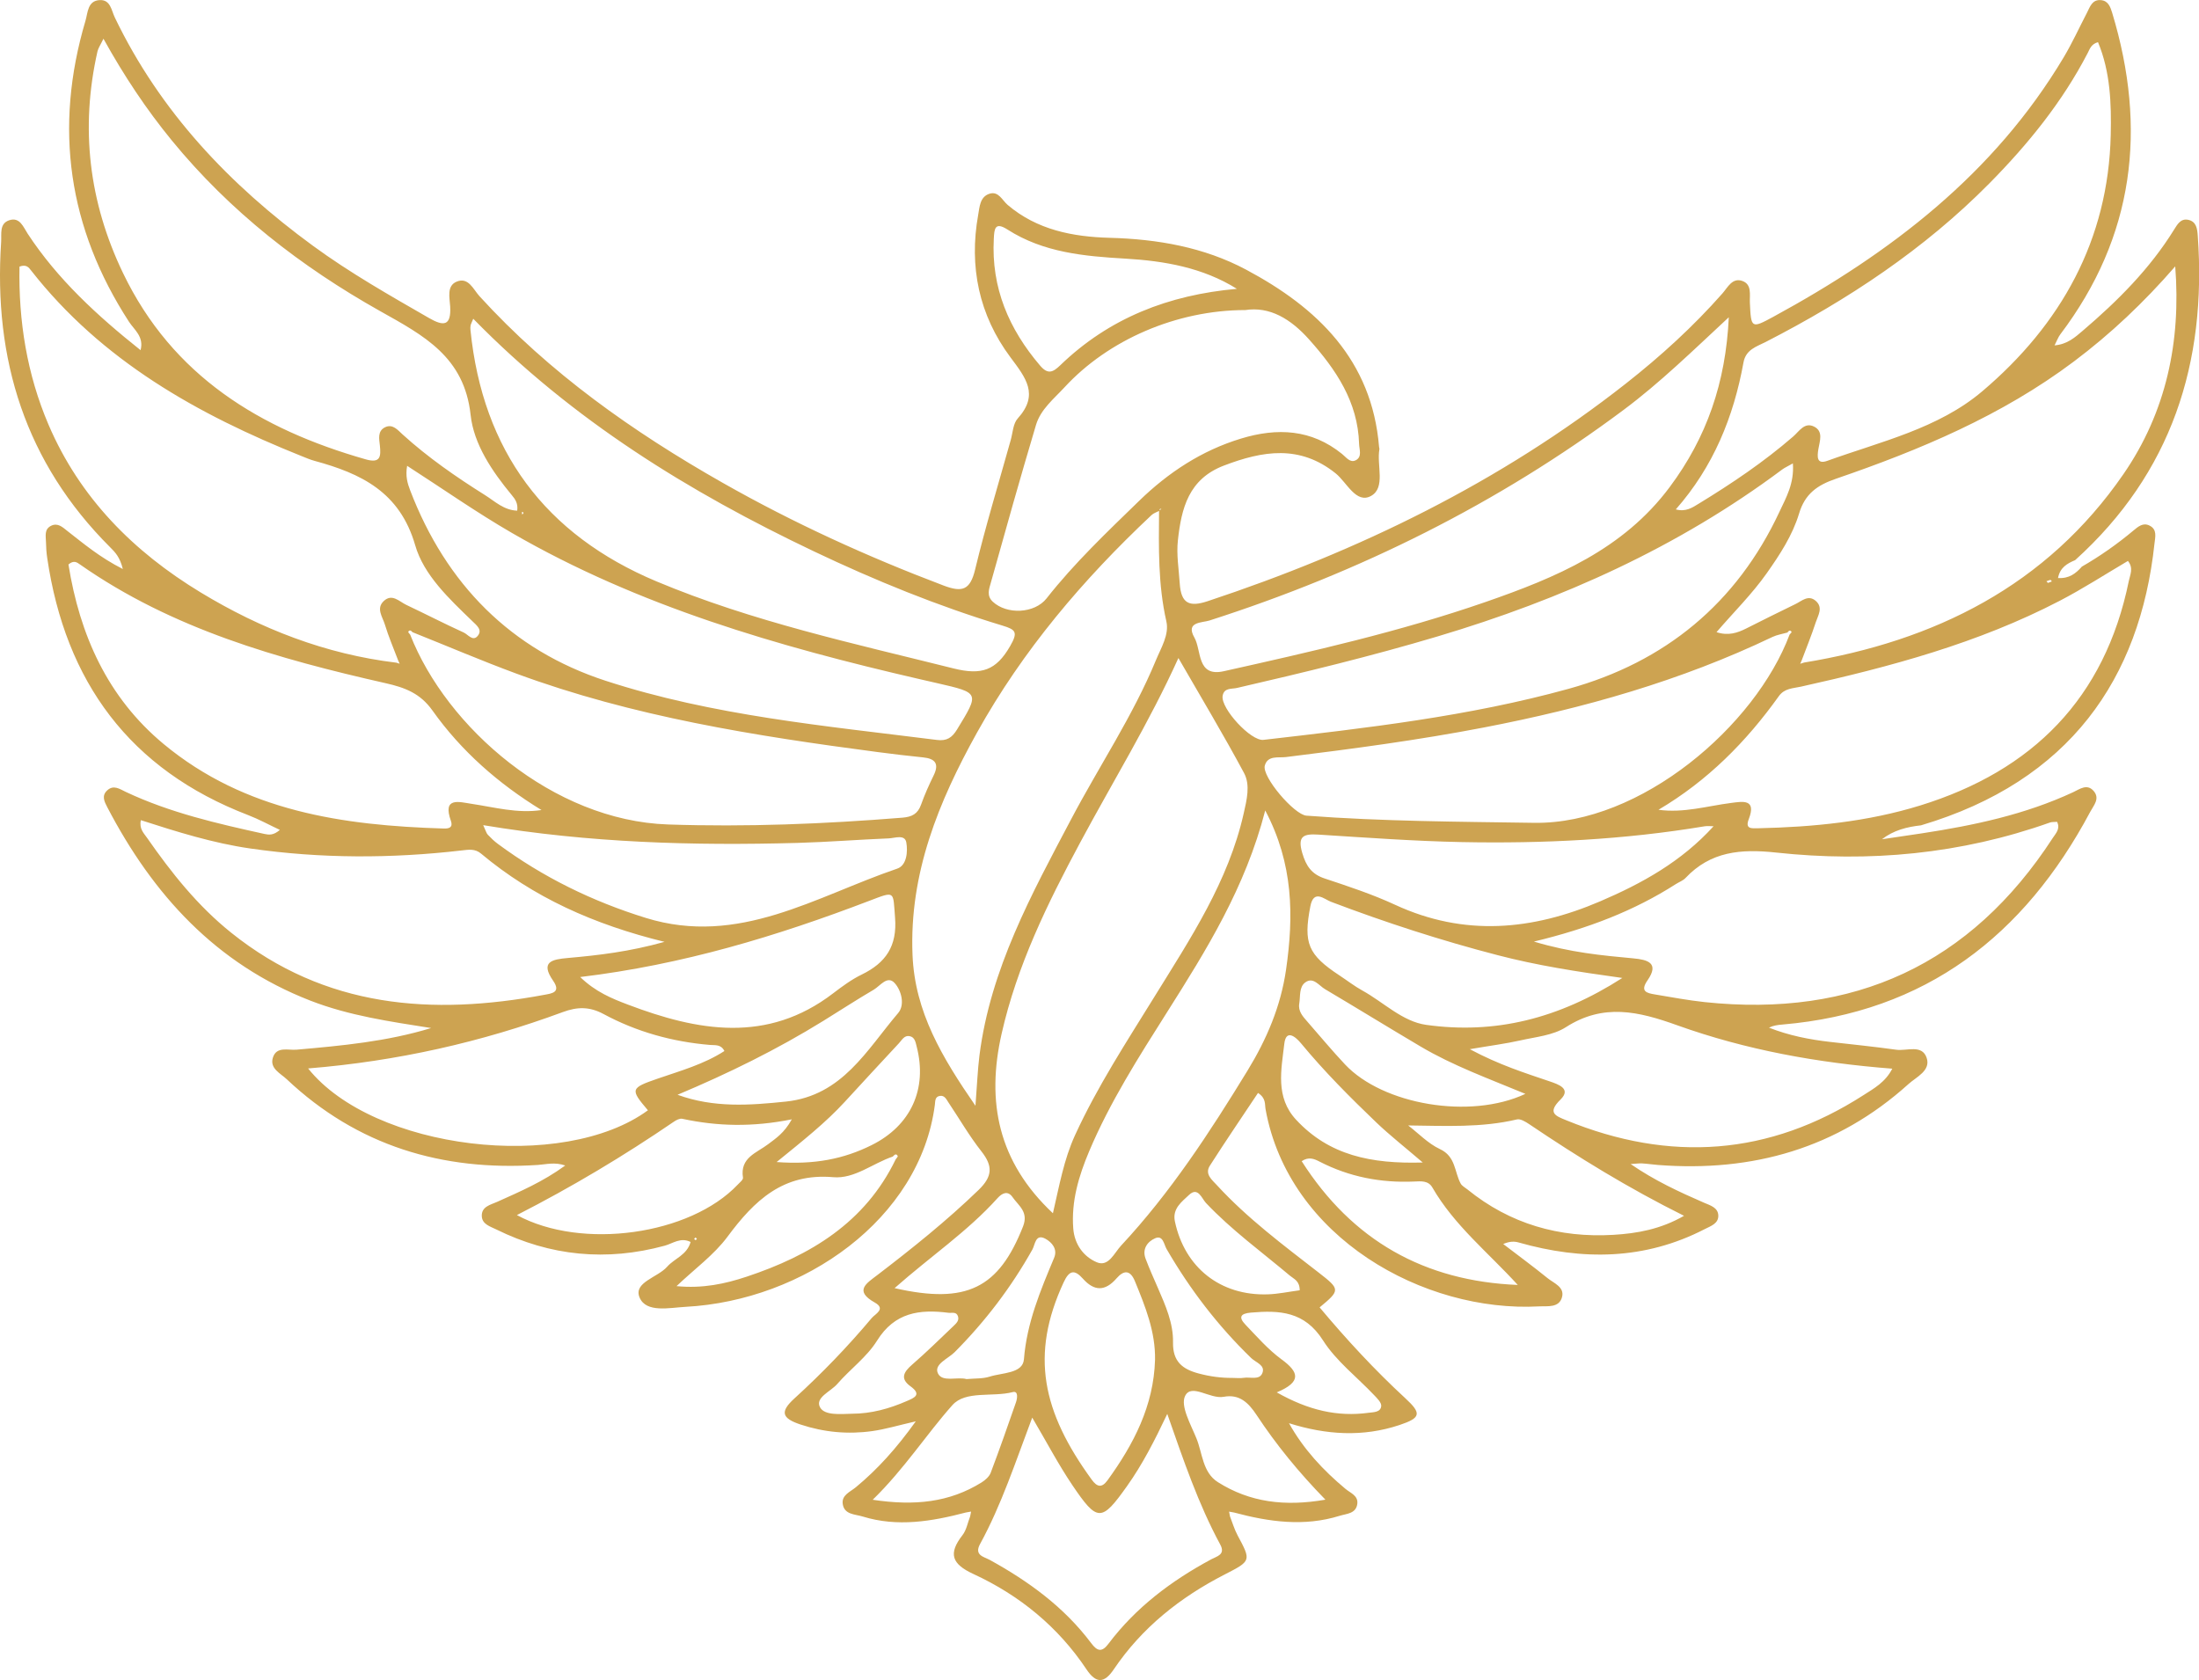<?xml version="1.0" encoding="UTF-8"?>
<svg id="Layer_2" data-name="Layer 2" xmlns="http://www.w3.org/2000/svg" viewBox="0 0 481.84 368.13">
  <defs>
    <style>
      .cls-1 {
        fill: #cda351;
        stroke-width: 0px;
      }
    </style>
  </defs>
  <g id="Layer_1-2" data-name="Layer 1">
    <path class="cls-1" d="M456.09,124.21c4.02-2.31,7.8-4.96,11.36-7.94,1.03-.86,2.13-1.83,3.56-1.1,1.72.87,1.23,2.5,1.07,3.98-3.18,29.53-18.54,52.02-51.16,61.7-3.06.34-5.98,1.06-8.55,3.05,2.92-.43,5.85-.87,8.77-1.3,11.38-1.74,22.59-4.11,33.12-9.01,1.46-.68,3.06-1.95,4.52-.24,1.41,1.66-.04,3.15-.78,4.55-14.45,27.14-36.08,43.91-67.43,46.6-.97.08-1.94.19-2.96.68,4.37,1.73,8.9,2.62,13.52,3.14,4.79.55,9.6,1.03,14.37,1.7,2.32.32,5.65-1.23,6.66,1.77.96,2.82-2.26,4.19-3.98,5.75-15.62,14.1-34.17,19.33-54.89,17.73-1.16-.09-2.31-.27-3.47-.34-.66-.04-1.33.07-2.52.14,5.27,3.63,10.63,6.1,16.05,8.46,1.36.59,3.1,1.05,3.16,2.81.06,1.78-1.67,2.32-2.98,2.99-13.16,6.79-26.81,6.89-40.75,2.93-.93-.26-1.92-.3-3.4.33,3.25,2.49,6.55,4.91,9.73,7.49,1.35,1.09,3.68,1.91,3.18,4.05-.59,2.54-3.28,2.03-5.08,2.13-25.2,1.38-54.86-15.08-59.91-43.24-.19-1.07.14-2.37-1.65-3.53-3.53,5.31-7.12,10.57-10.55,15.94-1.18,1.85.47,3.1,1.56,4.29,6.68,7.27,14.57,13.14,22.32,19.16,4.7,3.65,4.72,3.84.17,7.6,5.87,7.01,12.06,13.71,18.79,19.92,3.63,3.34,3.37,4.3-1.3,5.86-8.03,2.67-16.01,2.17-24.2-.4,3.21,5.74,7.5,10.32,12.38,14.39,1.12.93,2.85,1.5,2.58,3.33-.31,2.12-2.36,2.1-3.87,2.57-7.78,2.42-15.47,1.33-23.12-.72-.37-.06-.73-.13-1.1-.2.07.35.14.7.2,1.05.54,1.38.96,2.82,1.65,4.12,3,5.61,3.04,5.6-2.82,8.61-9.75,5-18.12,11.64-24.3,20.79-2.09,3.1-3.88,3.13-5.97,0-6.24-9.35-14.69-16.24-24.78-20.9-4.79-2.21-5.54-4.47-2.39-8.52.87-1.12,1.13-2.71,1.67-4.09.07-.36.14-.71.21-1.07-.38.07-.75.13-1.13.2-7.48,1.96-15,3.24-22.64.88-1.65-.51-3.99-.39-4.35-2.71-.31-1.99,1.63-2.67,2.88-3.71,4.74-3.93,8.84-8.45,13.12-14.43-3.89.89-6.66,1.73-9.49,2.13-5.35.76-10.64.27-15.78-1.44-4.13-1.37-4.51-2.8-1.32-5.71,6.04-5.5,11.7-11.38,16.95-17.63.74-.88,3.17-1.97.66-3.38-4.62-2.59-1.81-4.21.58-6.04,7.67-5.87,15.19-11.89,22.16-18.63,3.06-2.96,3.17-5.23.62-8.46-2.67-3.39-4.84-7.17-7.25-10.76-.44-.66-.82-1.55-1.85-1.39-1.12.17-1,1.19-1.1,1.95-3.24,25.05-28.77,42.89-54.61,44.27-3.54.19-8.63,1.37-10.08-2.02-1.44-3.35,3.96-4.4,6.03-6.77,1.59-1.81,4.33-2.53,5.14-5.42-2.17-1.1-3.91.33-5.66.81-12.77,3.48-25.07,2.29-36.92-3.56-1.31-.65-3.07-1.11-3.17-2.87-.12-2.13,1.89-2.52,3.35-3.17,4.98-2.24,10.01-4.38,14.93-7.97-2.32-.8-4.17-.24-6.02-.12-20.94,1.37-39.54-4.19-55.01-18.79-1.37-1.29-3.77-2.35-3.03-4.72.79-2.54,3.33-1.58,5.2-1.75,9.92-.87,19.82-1.79,29.48-4.74-8.99-1.42-17.94-2.69-26.48-6.01-20.68-8.05-34.48-23.2-44.49-42.39-.63-1.22-1.28-2.47-.05-3.64,1.43-1.36,2.79-.32,4.12.3,9.67,4.56,20.01,6.93,30.38,9.21.93.2,1.97.35,3.37-.89-2.47-1.16-4.65-2.36-6.95-3.24-25.97-9.98-40.04-29.23-44.03-56.36-.17-1.15-.25-2.32-.27-3.49-.03-1.29-.41-2.78,1.11-3.54,1.47-.73,2.51.29,3.55,1.11,3.61,2.81,7.12,5.79,12.18,8.36-.62-2.58-1.68-3.68-2.76-4.75C5.58,101.41-1.47,78.78.25,53.02c.12-1.75-.44-4.03,1.78-4.76,2.32-.76,3.08,1.49,4.03,2.94,6.57,10.01,15.24,17.96,24.74,25.53.79-2.96-1.4-4.47-2.54-6.23C14.93,49.96,11.78,27.99,18.73,4.55c.53-1.79.45-4.39,3.12-4.53,2.38-.12,2.56,2.27,3.32,3.84,9.92,20.62,25.14,36.64,43.42,50.01,8.08,5.91,16.76,10.84,25.42,15.82,3.16,1.82,4.88,1.81,4.63-2.54-.11-1.9-.8-4.49,1.39-5.42,2.6-1.11,3.67,1.67,5.02,3.16,15.32,16.81,33.65,29.74,53.28,40.89,15.51,8.81,31.71,16.2,48.41,22.52,4.09,1.55,5.83,1.03,6.92-3.48,2.3-9.54,5.17-18.95,7.81-28.4.45-1.6.51-3.59,1.52-4.71,4.76-5.26,1.77-8.92-1.6-13.44-6.86-9.21-9.1-19.83-7.05-31.21.31-1.74.38-3.92,2.45-4.6,2-.65,2.79,1.4,3.99,2.43,6.46,5.5,14.31,7,22.37,7.22,10.5.28,20.67,2.06,29.9,6.98,15.64,8.34,27.57,19.8,29.13,38.86.01.17.1.34.07.49-.63,3.5,1.42,8.43-1.83,10.23-3.27,1.81-5.31-2.98-7.75-4.94-7.86-6.31-15.95-4.97-24.49-1.71-7.74,2.95-9.31,9.36-10.08,16.35-.35,3.15.2,6.3.4,9.45.29,4.5,2.16,5.22,6.1,3.92,33.13-10.98,64.14-26.05,91.68-47.71,7.59-5.97,14.74-12.47,21.15-19.75,1.14-1.3,2.14-3.47,4.31-2.73,2.19.75,1.61,3.04,1.69,4.8.26,5.59.31,5.69,5.15,3.06,25.66-13.96,48.35-31.27,63.62-56.86,1.87-3.14,3.39-6.48,5.08-9.73.68-1.31,1.13-2.96,3.07-2.79,1.61.14,2.07,1.49,2.47,2.79,7.67,25.34,4.87,48.98-11.38,70.46-.46.61-.73,1.38-1.25,2.4,2.81-.24,4.48-1.76,6.2-3.23,7.63-6.51,14.68-13.55,20-22.15.7-1.12,1.44-2.46,3.05-2.14,1.85.37,2.02,1.99,2.13,3.52,1.99,27.82-5.73,51.98-26.87,71.06-1.74.73-3.32,1.61-3.75,3.92,2.43.15,3.87-.99,5.17-2.43ZM195.63,253.43c-4.38,1.47-8.41,4.93-13.04,4.52-10.98-.96-17.29,5.1-23.18,13.04-2.94,3.97-7.15,7.01-11.17,10.83,5.77.56,10.66-.51,15.36-2.07,13.93-4.63,25.94-11.82,32.65-25.69.16-.26.53-.62.46-.75-.39-.69-.75-.2-1.09.12ZM391.67,138.6c-1.11.32-2.28.49-3.31.98-20.11,9.62-41.36,15.62-63.17,19.82-14.38,2.77-28.89,4.7-43.42,6.49-1.65.2-4-.42-4.63,1.87-.67,2.43,6.44,10.77,9.13,10.97,16.61,1.25,33.25,1.32,49.89,1.57,23.42.35,48.49-21.28,55.97-41.25.16-.2.49-.51.44-.58-.34-.53-.64-.22-.91.12ZM90.41,138.55c-.3-.33-.63-.64-.96-.1-.05.08.28.41.43.62,7.99,20.34,31.26,40.74,56.49,41.59,17.15.58,34.27-.11,51.36-1.49,2.11-.17,3.37-.83,4.09-2.85.78-2.19,1.74-4.32,2.76-6.41,1.27-2.59.31-3.68-2.31-3.95-3.31-.34-6.61-.72-9.91-1.16-26.9-3.54-53.67-7.76-79.27-17.22-7.63-2.82-15.11-6.02-22.67-9.04ZM254.03,111.93c-.57.3-1.24.5-1.7.93-15,14.09-28.22,29.63-38.26,47.69-8.42,15.15-14.85,30.84-14.12,48.7.51,12.5,6.48,22.45,13.79,33.05.35-4.47.47-7.78.88-11.05,2.41-18.92,11.41-35.3,20.11-51.78,6.13-11.62,13.5-22.57,18.54-34.77,1.14-2.76,2.96-5.64,2.3-8.55-1.83-8.05-1.67-16.15-1.6-24.27.17-.12.35-.24.52-.36-.11,0-.27-.05-.31,0-.09.11-.12.27-.17.4ZM395.25,145.19c28.7-4.71,53.18-16.83,70.05-41.32,9.35-13.57,12.62-29.03,11.33-45.5-6.8,7.83-14.1,14.76-22.23,20.86-15.77,11.84-33.67,19.35-52.12,25.68-4.08,1.4-6.77,3.28-8.07,7.62-1.44,4.77-4.2,8.99-7.1,13.1-3.24,4.59-7.24,8.52-10.99,12.89,2.59.85,4.59.16,6.54-.82,3.57-1.79,7.13-3.59,10.73-5.32,1.42-.68,2.86-2.17,4.52-.67,1.61,1.45.45,3.15-.04,4.64-.92,2.83-2.05,5.59-3.1,8.39-.1.24-.21.48-.31.71.26-.08.52-.17.78-.25ZM86.79,145.19c.26.08.52.17.78.25-.11-.24-.21-.47-.32-.71-.99-2.63-2.12-5.23-2.93-7.92-.5-1.64-1.96-3.49-.23-5.11,1.82-1.71,3.38.1,4.93.84,4.21,1.99,8.35,4.13,12.59,6.06.92.42,1.97,1.99,3.02.79,1.19-1.36-.22-2.39-1.15-3.3-5.06-4.89-10.62-10.08-12.5-16.6-3.37-11.69-11.86-15.73-22.04-18.5-.96-.26-1.88-.66-2.81-1.03-22.82-9.14-43.84-20.91-59.34-40.72-.46-.59-1-1.39-2.52-.82-.23,11.9,1.63,23.58,6.37,34.66,6.86,16.02,18.62,27.82,33.32,36.73,13.19,8,27.38,13.53,42.83,15.39ZM22.67,8.48c-.66,1.39-1.14,2.05-1.31,2.78-3.81,16.84-1.87,33.02,5.59,48.56,10.85,22.59,30.06,34.25,53.21,40.84,3.2.91,3.33-.62,3.08-3.01-.15-1.44-.57-3.18,1.12-4.02,1.7-.84,2.83.65,3.87,1.58,5.57,5.05,11.72,9.31,18.06,13.29,2.14,1.34,4.09,3.29,7.04,3.4.22-1.61-.46-2.54-1.19-3.41-4.31-5.21-8.33-11.14-9.02-17.57-1.38-12.75-10.29-17.4-19.81-22.74-17.35-9.74-32.94-21.86-45.66-37.4-5.57-6.8-10.41-14.06-14.98-22.29ZM367.2,111.62c2.18.59,3.59-.37,4.99-1.23,7.25-4.42,14.28-9.15,20.72-14.73,1.32-1.14,2.48-3.22,4.57-2.19,2.11,1.04,1.25,3.19.96,4.93-.28,1.68-.39,3.43,1.98,2.57,11.7-4.23,24.28-7.05,33.93-15.23,17.23-14.6,27.64-33.14,28.15-56.22.15-6.8-.07-13.76-2.79-20.28-1.5.43-1.79,1.48-2.23,2.33-5.56,10.75-13.11,20.04-21.54,28.58-14.28,14.46-31.03,25.53-49.04,34.78-2.03,1.04-4.35,1.65-4.87,4.49-2.16,11.92-6.59,22.84-14.84,32.21ZM230.71,265.86c1.42-6.12,2.41-11.8,4.86-17.14,4.88-10.64,11.26-20.39,17.38-30.3,7.88-12.75,16.21-25.26,19.57-40.2.66-2.94,1.49-6.19.07-8.84-4.5-8.39-9.41-16.56-14.38-25.19-6.42,14.18-14.37,27.09-21.52,40.42-7.17,13.36-13.84,26.95-17.22,41.91-3.38,14.9-.78,28.06,11.25,39.34ZM363.39,177.44c5.55.76,10.69-.83,15.94-1.5,2.53-.32,5.59-.93,3.85,3.57-.84,2.17.6,2.01,2.09,1.98,12.02-.27,23.93-1.42,35.48-4.99,24.65-7.62,40.47-23.51,45.71-49.19.28-1.38,1.08-2.81-.19-4.4-4.99,2.94-9.85,6.09-14.97,8.75-17.87,9.29-37.15,14.46-56.68,18.8-1.75.39-3.59.33-4.85,2.09-7.12,9.96-15.58,18.52-26.37,24.89ZM118.65,177.5c-9.48-5.81-17.58-12.93-23.89-21.81-2.69-3.79-6.04-5.03-10.23-5.98-23.61-5.34-46.79-11.87-67-26.02-.64-.45-1.34-1.02-2.53,0,2.46,15.38,8.53,29.13,20.89,39.37,17.79,14.74,39.25,17.82,61.37,18.49,1.17.04,2.04-.26,1.54-1.68-1.89-5.31,1.82-4.14,4.49-3.74,5.05.75,10.01,2.16,15.36,1.37ZM272.8,67.94c-14.99.03-29.94,6.51-39.53,16.91-2.35,2.55-5.25,4.84-6.27,8.28-3.42,11.47-6.66,22.99-9.88,34.52-.37,1.32-1.01,2.86.41,4.19,3.06,2.87,9.15,2.65,11.81-.74,6.09-7.75,13.22-14.5,20.25-21.34,6.4-6.22,13.71-11.04,22.34-13.66,7.93-2.41,15.43-2.07,22.16,3.39.86.69,1.73,1.99,2.96,1.37,1.48-.74.78-2.37.75-3.6-.27-9.23-5.06-16.28-10.95-22.87-4.01-4.49-8.61-7.3-14.04-6.44ZM336.11,206.32c8.02,2.41,14.91,3.04,21.8,3.68,3.12.29,5.73,1.01,3.1,4.8-1.72,2.47-.16,2.81,1.65,3.11,3.61.6,7.21,1.28,10.84,1.67,32.69,3.46,58.28-8.23,76.29-35.95.67-1.02,1.71-2.02.95-3.55-.63.06-1.14,0-1.58.16-19.49,6.92-39.6,8.78-60.01,6.57-7.68-.83-14.32-.27-19.83,5.58-.55.58-1.41.88-2.11,1.33-9.19,5.88-19.23,9.74-31.11,12.6ZM30.86,179.72c-.4,1.92.67,2.86,1.37,3.88,5.34,7.66,11.06,14.88,18.47,20.81,20.59,16.48,43.94,18.17,68.61,13.57,1.62-.3,3.66-.53,1.89-3.08-2.9-4.18-.2-4.68,3.19-4.98,6.76-.6,13.5-1.38,21.22-3.54-15.54-3.81-28.78-9.77-40.22-19.35-1.3-1.09-2.68-.86-4.23-.68-15.43,1.79-30.85,1.8-46.27-.42-8.22-1.18-16.1-3.66-24.05-6.22ZM103.7,69.84c-.38.93-.54,1.2-.59,1.5-.06.32-.05.67-.02,1,2.69,26.44,16.35,44.82,40.79,55.07,20.97,8.79,43.11,13.57,65.06,19.06,6.13,1.53,9.32.44,12.38-4.86,1.77-3.07,1.31-3.63-1.67-4.53-14.2-4.3-27.93-9.9-41.3-16.26-27.35-13.01-52.91-28.74-74.65-50.97ZM378.82,69.51c-7.94,7.38-15.06,14.33-23.01,20.27-27.59,20.61-58.02,35.67-90.77,46.18-1.64.53-5.33.24-3.33,3.74,1.61,2.82.47,8.71,6.44,7.38,19.31-4.31,38.62-8.67,57.36-15.17,15.39-5.34,30.17-11.49,40.38-25.22,8.06-10.82,12.26-22.83,12.92-37.18ZM392.85,101.54c-1.23.7-1.83.96-2.34,1.34-22.81,17.04-48.32,28.47-75.49,36.57-14.52,4.33-29.21,7.89-43.96,11.29-1.19.28-2.86-.09-3.16,1.75-.45,2.71,6.18,9.95,8.95,9.63,22.47-2.59,44.99-5.14,66.84-11.18,21.14-5.84,36.86-18.73,46.23-38.82,1.44-3.08,3.26-6.18,2.93-10.59ZM89.21,102.07c-.4,2.26.07,3.82.67,5.39,7.86,20.51,22.06,34.95,42.85,41.72,23.51,7.66,48.16,9.88,72.58,12.96,2.14.27,3.3-.49,4.4-2.3,4.91-8.04,4.97-8-4.29-10.13-1.3-.3-2.59-.59-3.89-.89-31.06-7.17-61.56-15.96-89.39-32.06-7.74-4.48-15.08-9.63-22.93-14.69ZM277.24,177.57c-4.37,16.96-12.91,30.62-21.54,44.26-6.22,9.83-12.49,19.66-17.04,30.43-2.28,5.4-3.95,10.95-3.49,16.93.27,3.51,2.29,6.2,5.18,7.41,2.55,1.07,3.82-2.07,5.29-3.65,10.83-11.61,19.45-24.84,27.7-38.33,4.21-6.89,7.29-14.07,8.46-22.16,1.69-11.74,1.63-23.14-4.57-34.88ZM322.06,229.9c6.56,3.5,12.1,5.21,17.58,7.08,1.81.62,4.71,1.59,2.31,3.94-3.02,2.96-1.06,3.61,1.26,4.56,22.66,9.27,44.45,7.8,65.16-5.54,2.21-1.42,4.77-2.81,6.26-5.77-16.44-1.27-32.13-4.13-47.15-9.52-8.47-3.04-16.14-4.85-24.37.43-2.8,1.8-6.6,2.13-9.99,2.9-3.19.72-6.45,1.13-11.06,1.92ZM67.52,234.13c14.33,17.87,55.85,22.78,74.45,9.16-3.93-4.63-3.85-4.86,2.15-6.94,4.99-1.72,10.11-3.14,14.61-6.05-.77-1.53-2.06-1.23-3.16-1.33-8.22-.69-16.06-2.86-23.3-6.76-3.1-1.67-5.75-1.62-8.95-.44-17.86,6.6-36.29,10.76-55.8,12.35ZM226.18,310.63c-3.68,9.74-6.72,19.08-11.43,27.7-1.36,2.49.87,2.79,2.16,3.5,8.53,4.7,16.28,10.35,22.19,18.22,1.32,1.76,2.32,2.08,3.78.14,6.02-7.99,13.82-13.83,22.56-18.53,1.19-.64,3.13-1,1.95-3.19-4.83-8.93-8.07-18.52-11.62-28.65-2.81,5.92-5.45,11.08-8.82,15.82-5.59,7.87-6.48,7.93-11.99-.23-3.05-4.52-5.6-9.39-8.78-14.78ZM375.47,181.05c-.65,0-1.32-.09-1.96.01-17.62,2.94-35.4,3.81-53.22,3.46-10.47-.21-20.93-.98-31.39-1.64-3.2-.2-4.67.26-3.55,4.04.83,2.81,2.01,4.61,4.89,5.57,5.21,1.73,10.46,3.46,15.43,5.76,15.17,7.02,30.08,5.63,44.96-.75,9.17-3.93,17.81-8.7,24.85-16.46ZM105.88,180.81c.59,1.27.7,1.78,1.01,2.1.68.72,1.41,1.42,2.21,2.01,9.86,7.29,20.67,12.58,32.42,16.22,20.38,6.31,37.22-4.72,55.07-10.8,2.12-.72,2.35-3.75,2-5.74-.32-1.84-2.52-.94-3.87-.89-6.65.27-13.29.8-19.94.99-22.81.63-45.57,0-68.9-3.89ZM127.13,214.09c3.4,3.28,6.96,4.72,10.45,6.04,15.31,5.81,30.52,8.59,44.96-2.46,1.98-1.51,4.03-3.03,6.25-4.11,5.31-2.58,7.83-6.24,7.33-12.52-.46-5.8.12-5.85-5.59-3.67-20.25,7.74-40.9,14.02-63.41,16.72ZM355.47,214.29c-10.07-1.39-18.75-2.76-27.27-4.98-12.42-3.22-24.6-7.17-36.59-11.72-1.43-.54-3.76-2.81-4.49,1.01-1.56,8.07-.52,10.6,6.4,15.15,1.67,1.1,3.26,2.34,5,3.3,4.65,2.56,8.77,6.79,13.98,7.52,15.01,2.1,29-1.3,42.98-10.28ZM253.09,297.97c.11-6.16-2.14-11.69-4.41-17.23-1.07-2.61-2.52-2.35-4-.65-2.53,2.91-4.91,2.89-7.42.07-1.87-2.09-3-1.77-4.21.86-7.36,15.89-4.67,28.32,6.17,43.21,1.13,1.56,2.17,1.91,3.45.15,5.74-7.91,10.13-16.35,10.42-26.41ZM308.54,246.6c2.31,1.77,4.4,3.99,6.97,5.19,3.48,1.61,3.16,4.97,4.54,7.54.29.54.97.88,1.49,1.3,9.34,7.58,20.16,10.66,32.01,9.95,5.14-.31,10.3-1.21,15.45-4.17-12.21-6.07-23.21-12.85-33.94-20.09-.79-.53-1.9-1.21-2.67-1.03-7.81,1.85-15.68,1.41-23.86,1.32ZM113.26,266.25c14.25,7.73,37.94,4.35,48.38-6.66.45-.47,1.23-1.09,1.16-1.53-.7-4.41,2.98-5.41,5.51-7.34,1.65-1.26,3.49-2.39,5.19-5.45-8.67,1.74-16.36,1.53-24-.12-.54-.12-1.31.27-1.83.63-10.97,7.5-22.36,14.31-34.41,20.47ZM271.01,63.28c-7.47-4.65-15.84-6.11-24.45-6.61-9-.52-17.92-1.33-25.78-6.36-2.8-1.8-2.91-.14-3.02,2.01-.58,10.73,3.3,19.78,10.16,27.81,1.67,1.95,2.76,1.49,4.39-.08,10.74-10.38,23.78-15.43,38.7-16.76ZM332.57,281.56c-6.47-7.1-13.91-13.04-18.71-21.35-.91-1.57-2.51-1.37-4.01-1.31-7.28.32-14.21-1.01-20.72-4.37-1.14-.59-2.36-1.13-3.91-.09,11.09,17.38,26.88,26.29,47.35,27.12ZM148.46,239.89c7.93,2.89,15.79,2.32,23.75,1.49,12.38-1.3,17.72-11.34,24.6-19.41,1.5-1.76.73-4.88-.76-6.54-1.61-1.79-3.18.6-4.59,1.43-3.73,2.18-7.35,4.55-11.03,6.82-10.16,6.29-20.85,11.53-31.97,16.21ZM334.24,239.69c-8.23-3.41-15.9-6.2-22.94-10.36-7.02-4.15-13.96-8.43-20.98-12.59-1.32-.78-2.56-2.74-4.3-1.48-1.41,1.02-1.06,3.05-1.33,4.66-.28,1.66.78,2.81,1.78,3.95,2.74,3.13,5.4,6.34,8.25,9.37,8.28,8.81,27.41,12.13,39.52,6.45ZM191.22,328.63c9.2,1.39,16.82.58,23.87-3.8.8-.5,1.67-1.27,1.99-2.11,1.93-5.11,3.74-10.26,5.53-15.42.31-.88.56-2.59-.7-2.26-4.44,1.15-10.33-.39-13.22,2.85-5.75,6.46-10.45,13.89-17.47,20.75ZM290.42,328.61c-5.95-6.1-10.82-12.11-15.07-18.54-1.83-2.77-3.81-4.63-7.21-4-3.02.56-7.06-3.02-8.46-.19-1.08,2.17,1.23,6.23,2.47,9.27,1.35,3.3,1.34,7.48,4.71,9.62,7,4.42,14.66,5.39,23.57,3.84ZM311.75,254.73c-4.02-3.45-7.23-5.96-10.16-8.76-5.77-5.52-11.41-11.18-16.51-17.35-1.25-1.51-3.3-3.16-3.67.13-.65,5.65-2.01,11.65,2.59,16.61,7.24,7.8,16.42,9.7,27.75,9.37ZM170.16,254.63c8.3.62,14.73-.68,20.81-3.7,8.62-4.28,12.29-12.32,9.89-21.6-.24-.94-.39-2.07-1.56-2.29-1.17-.22-1.68.87-2.34,1.57-3.96,4.26-7.91,8.52-11.84,12.81-4.22,4.6-9.12,8.47-14.96,13.22ZM279.76,305.1c6.95,3.93,13.31,5.4,20.14,4.47,1.03-.14,2.65-.07,2.75-1.5.05-.75-.89-1.67-1.55-2.36-3.77-3.99-8.33-7.47-11.21-12.01-4.03-6.35-9.5-6.62-15.78-6.08-2.34.2-2.76,1.02-1.21,2.64,2.53,2.64,4.98,5.46,7.9,7.6,3.8,2.77,4.52,4.91-1.06,7.25ZM186.7,309.78c4.21-.01,8.18-1.11,12-2.78,1.59-.69,3.38-1.37.79-3.24-2.34-1.7-1.45-3.15.39-4.75,3.12-2.71,6.08-5.62,9.07-8.47.57-.55,1.27-1.17.96-2.11-.35-1.07-1.34-.67-2.1-.77-6.31-.8-11.77-.1-15.64,6.12-2.23,3.58-5.9,6.24-8.72,9.49-1.44,1.66-4.92,2.98-3.76,5.11.99,1.83,4.49,1.47,7,1.4ZM211.77,302.19c1.81-.17,3.55-.05,5.09-.54,2.73-.88,7.25-.65,7.5-3.79.63-8.01,3.62-15.07,6.62-22.25.8-1.9-.48-3.38-1.89-4.16-2.22-1.22-2.28,1.29-2.86,2.32-4.65,8.3-10.34,15.77-17.05,22.52-1.42,1.43-4.6,2.64-3.67,4.63.95,2.03,4.21.72,6.25,1.26ZM270.05,301.93c.83,0,1.68.11,2.48-.02,1.41-.23,3.42.57,4.07-1.02.72-1.75-1.44-2.34-2.42-3.29-7.33-7.09-13.45-15.09-18.56-23.91-.58-1-.78-3.11-2.5-2.36-1.67.72-2.91,2.34-2.1,4.48.82,2.17,1.77,4.29,2.7,6.42,1.66,3.82,3.39,7.72,3.31,11.9-.08,4.2,2.03,5.88,5.65,6.84,2.44.65,4.87.98,7.37.96ZM196.03,282.26c15.82,3.6,22.81-.02,28.13-13.5,1.27-3.22-.97-4.54-2.29-6.44-1.06-1.52-2.31-.87-3.3.23-6.55,7.29-14.71,12.77-22.55,19.71ZM284.79,282.73c-.01-2.1-1.28-2.47-2.12-3.18-6.21-5.23-12.81-10.01-18.42-15.95-.92-.98-1.75-3.64-3.72-1.76-1.55,1.48-3.69,2.98-3.09,5.8,2.14,10.1,9.95,16.31,20.33,15.98,2.3-.07,4.58-.57,7.02-.89ZM448.74,127.73c.29-.11.57-.22.86-.33-.11-.12-.25-.35-.33-.33-.29.05-.57.2-.86.3.11.12.22.24.33.36ZM114.67,112.28c-.1-.05-.19-.09-.29-.14,0,.19,0,.37,0,.56.1-.05.22-.07.28-.15.05-.06,0-.18.01-.27ZM152.4,271.16c-.1.1-.21.2-.31.3.11.1.21.28.32.27.1,0,.2-.18.3-.29-.11-.1-.21-.2-.31-.29Z"/>
  </g>
</svg>